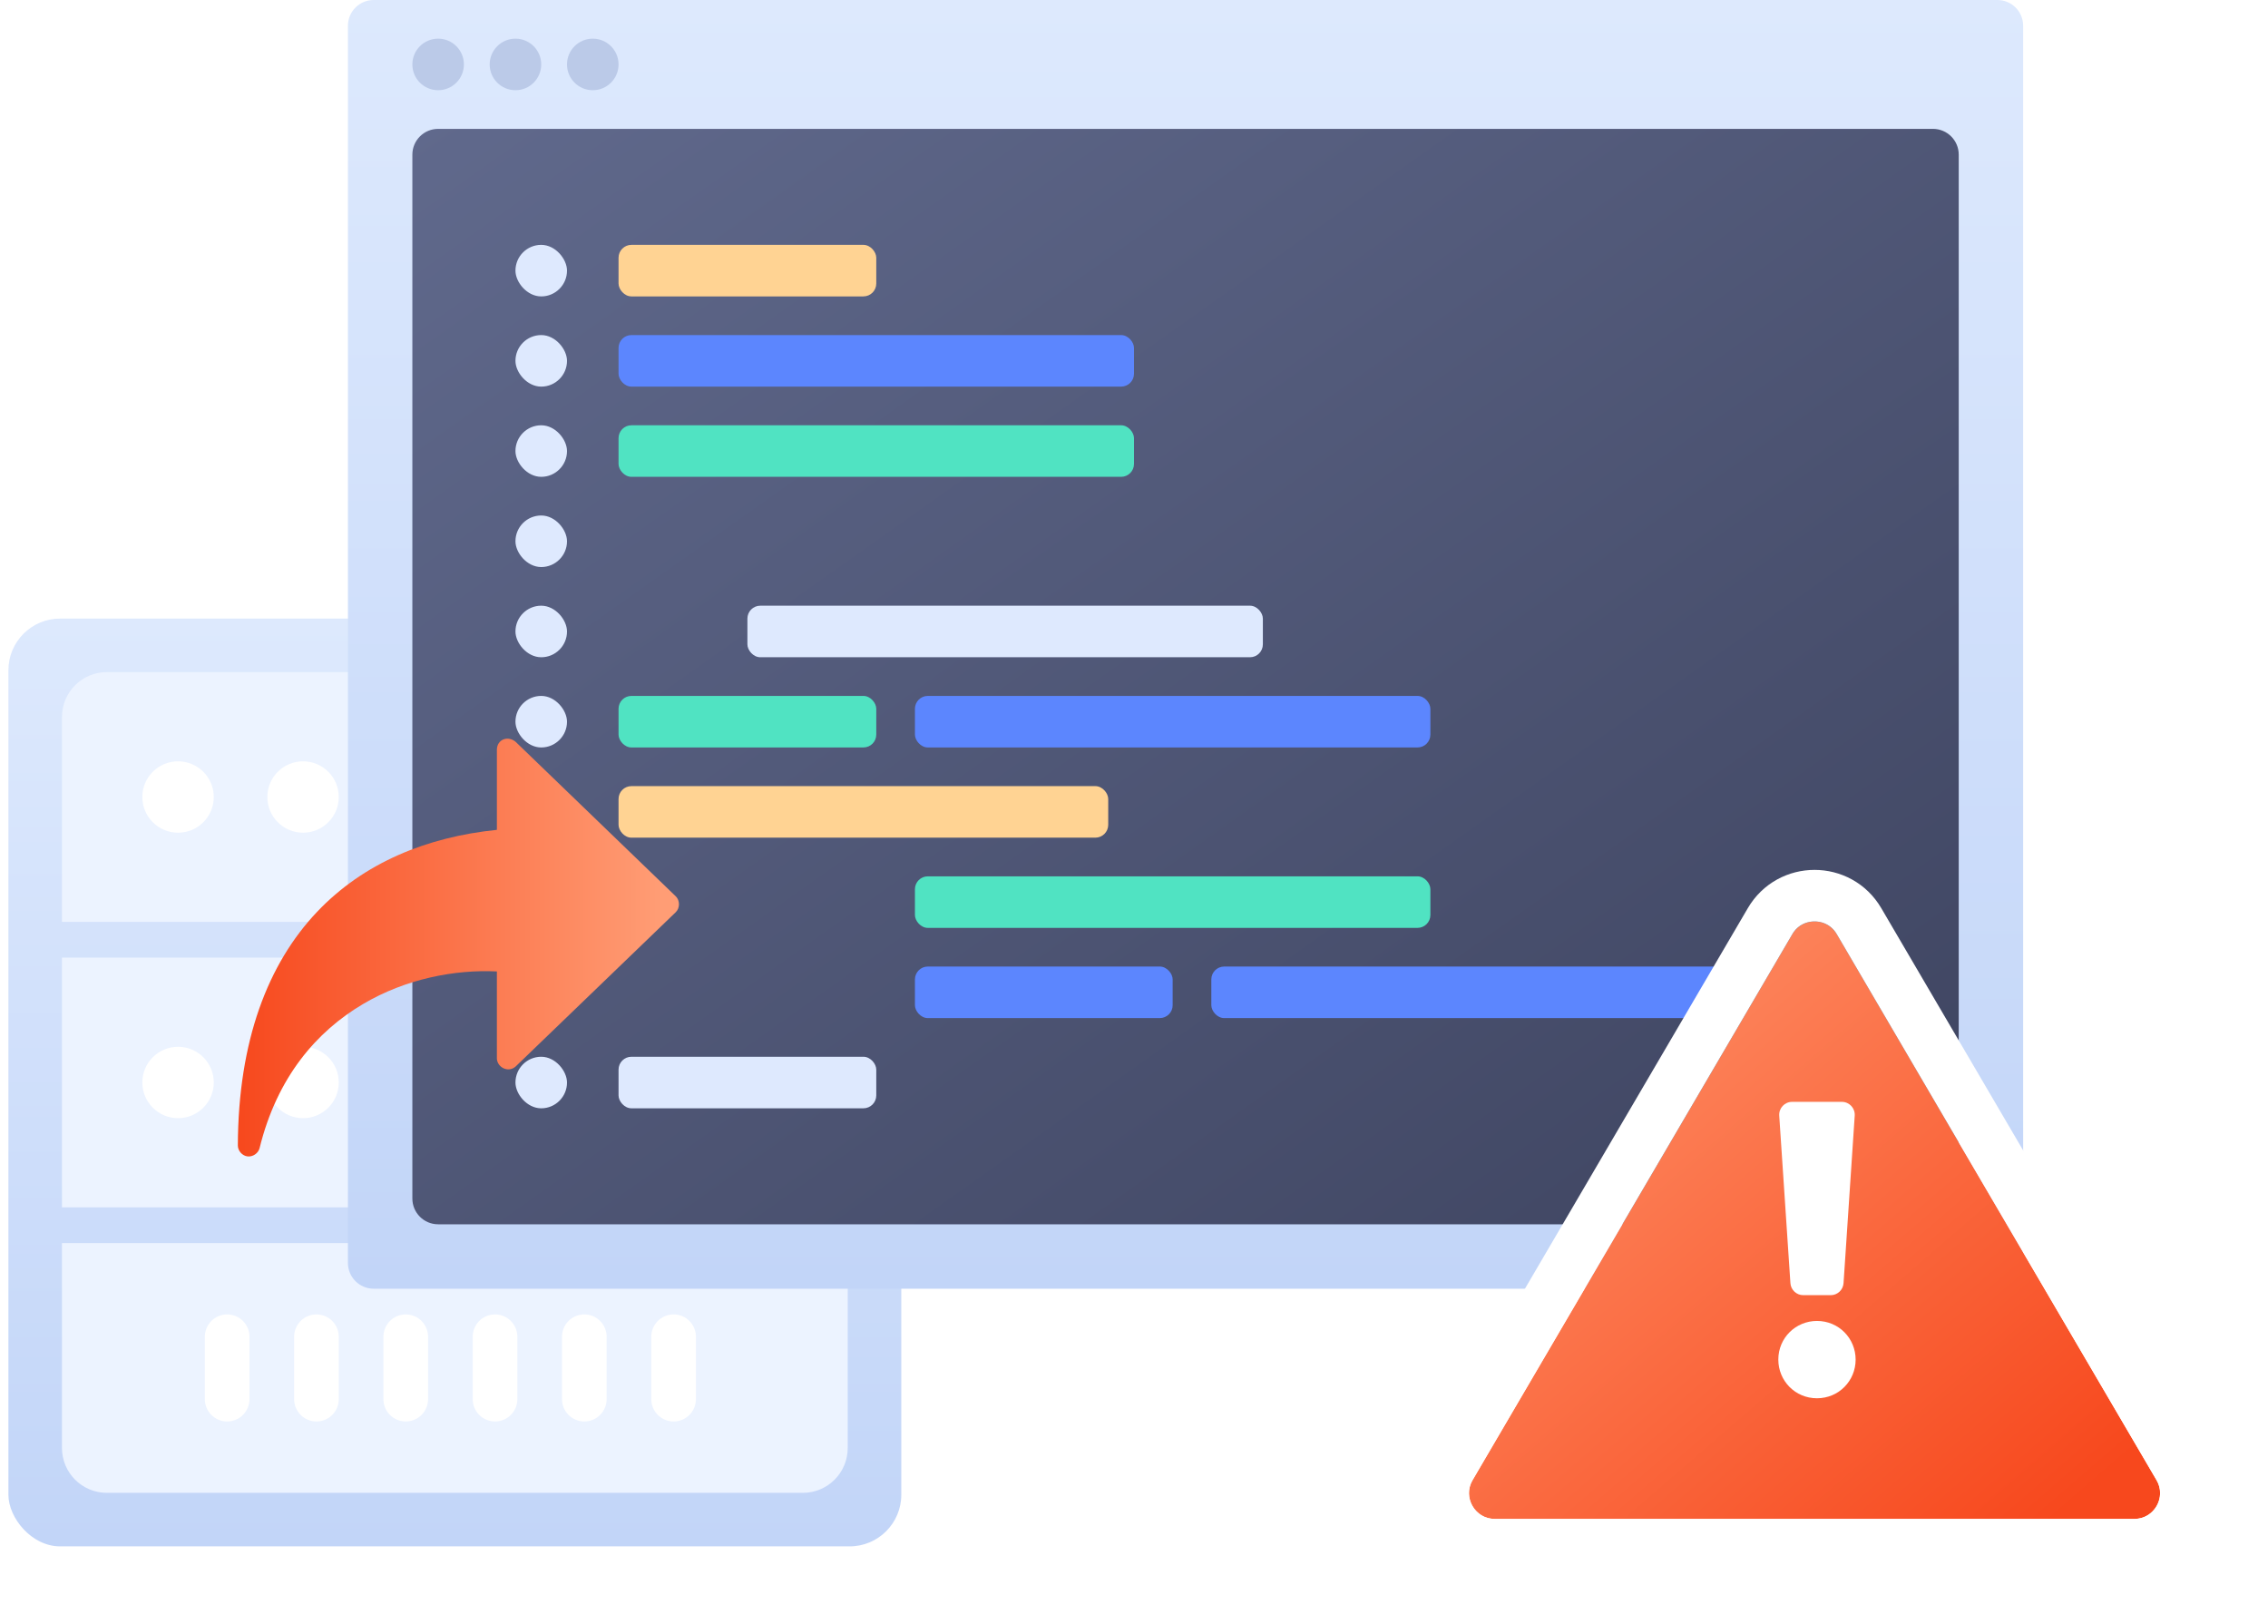 <svg width="176" height="126" viewBox="0 0 176 126" fill="none" xmlns="http://www.w3.org/2000/svg">
<rect x="0.652" y="48" width="69.29" height="71.992" rx="4.009" fill="url(#paint0_linear)"/>
<path d="M4.809 55.633C4.809 53.711 6.367 52.153 8.289 52.153H62.304C64.227 52.153 65.784 53.711 65.784 55.633V71.536H4.809V55.633Z" fill="#ECF3FF"/>
<rect x="35.99" y="59.768" width="20.094" height="4.153" fill="white"/>
<path fill-rule="evenodd" clip-rule="evenodd" d="M13.817 64.614C15.348 64.614 16.589 63.374 16.589 61.845C16.589 60.315 15.348 59.076 13.817 59.076C12.286 59.076 11.045 60.315 11.045 61.845C11.045 63.374 12.286 64.614 13.817 64.614Z" fill="white"/>
<path fill-rule="evenodd" clip-rule="evenodd" d="M23.518 64.614C25.048 64.614 26.289 63.374 26.289 61.845C26.289 60.315 25.048 59.076 23.518 59.076C21.987 59.076 20.746 60.315 20.746 61.845C20.746 63.374 21.987 64.614 23.518 64.614Z" fill="white"/>
<rect x="4.809" y="74.305" width="60.975" height="19.382" fill="#ECF3FF"/>
<path d="M4.809 96.456H65.784V112.358C65.784 114.28 64.227 115.838 62.304 115.838H8.289C6.367 115.838 4.809 114.28 4.809 112.358V96.456Z" fill="#ECF3FF"/>
<path fill-rule="evenodd" clip-rule="evenodd" d="M17.628 101.994C16.671 101.994 15.896 102.769 15.896 103.726V108.568C15.896 109.525 16.671 110.3 17.628 110.3C18.585 110.3 19.36 109.525 19.36 108.568V103.726C19.36 102.769 18.585 101.994 17.628 101.994ZM24.557 101.994C23.6 101.994 22.825 102.769 22.825 103.726V108.568C22.825 109.525 23.6 110.3 24.557 110.3C25.514 110.3 26.289 109.525 26.289 108.568V103.726C26.289 102.769 25.514 101.994 24.557 101.994ZM29.754 103.726C29.754 102.769 30.529 101.994 31.486 101.994C32.443 101.994 33.218 102.769 33.218 103.726V108.568C33.218 109.525 32.443 110.3 31.486 110.3C30.529 110.3 29.754 109.525 29.754 108.568V103.726ZM38.415 101.994C37.458 101.994 36.683 102.769 36.683 103.726V108.568C36.683 109.525 37.458 110.3 38.415 110.3C39.372 110.3 40.147 109.525 40.147 108.568V103.726C40.147 102.769 39.372 101.994 38.415 101.994ZM43.612 103.726C43.612 102.769 44.387 101.994 45.344 101.994C46.301 101.994 47.076 102.769 47.076 103.726V108.568C47.076 109.525 46.301 110.3 45.344 110.3C44.387 110.3 43.612 109.525 43.612 108.568V103.726ZM52.273 101.994C51.316 101.994 50.541 102.769 50.541 103.726V108.568C50.541 109.525 51.316 110.3 52.273 110.3C53.23 110.3 54.005 109.525 54.005 108.568V103.726C54.005 102.769 53.23 101.994 52.273 101.994Z" fill="white"/>
<rect x="35.99" y="81.919" width="20.094" height="4.153" fill="white"/>
<path fill-rule="evenodd" clip-rule="evenodd" d="M13.817 86.765C15.348 86.765 16.589 85.525 16.589 83.996C16.589 82.467 15.348 81.227 13.817 81.227C12.286 81.227 11.045 82.467 11.045 83.996C11.045 85.525 12.286 86.765 13.817 86.765Z" fill="white"/>
<path fill-rule="evenodd" clip-rule="evenodd" d="M23.518 86.765C25.048 86.765 26.289 85.525 26.289 83.996C26.289 82.467 25.048 81.227 23.518 81.227C21.987 81.227 20.746 82.467 20.746 83.996C20.746 85.525 21.987 86.765 23.518 86.765Z" fill="white"/>
<path fill-rule="evenodd" clip-rule="evenodd" d="M27 2C27 0.895 27.895 0 29 0H155C156.105 0 157 0.895 157 2V98C157 99.105 156.105 100 155 100H29C27.895 100 27 99.105 27 98V2Z" fill="url(#paint1_linear)"/>
<path fill-rule="evenodd" clip-rule="evenodd" d="M34 7C35.105 7 36 6.105 36 5C36 3.895 35.105 3 34 3C32.895 3 32 3.895 32 5C32 6.105 32.895 7 34 7Z" fill="#BBCAE8"/>
<path fill-rule="evenodd" clip-rule="evenodd" d="M40 7C41.105 7 42 6.105 42 5C42 3.895 41.105 3 40 3C38.895 3 38 3.895 38 5C38 6.105 38.895 7 40 7Z" fill="#BBCAE8"/>
<path fill-rule="evenodd" clip-rule="evenodd" d="M46 7C47.105 7 48 6.105 48 5C48 3.895 47.105 3 46 3C44.895 3 44 3.895 44 5C44 6.105 44.895 7 46 7Z" fill="#BBCAE8"/>
<path fill-rule="evenodd" clip-rule="evenodd" d="M32 12C32 10.895 32.895 10 34 10H150C151.105 10 152 10.895 152 12V93C152 94.105 151.105 95 150 95H34C32.895 95 32 94.105 32 93L32 12Z" fill="url(#paint2_linear)"/>
<mask id="mask0" mask-type="alpha" maskUnits="userSpaceOnUse" x="32" y="10" width="120" height="85">
<path fill-rule="evenodd" clip-rule="evenodd" d="M32 12C32 10.895 32.895 10 34 10H150C151.105 10 152 10.895 152 12V93C152 94.105 151.105 95 150 95H34C32.895 95 32 94.105 32 93L32 12Z" fill="white"/>
</mask>
<g mask="url(#mask0)">
<rect x="40" y="19" width="4" height="4" rx="2" fill="#DEE9FE"/>
<rect x="40" y="26" width="4" height="4" rx="2" fill="#DEE9FE"/>
<rect x="48" y="19" width="20" height="4" rx="1" fill="#FFD393"/>
<rect x="48" y="26" width="40" height="4" rx="1" fill="#5C86FE"/>
<rect x="40" y="33" width="4" height="4" rx="2" fill="#DEE9FE"/>
<rect x="48" y="33" width="40" height="4" rx="1" fill="#50E3C2"/>
<rect x="40" y="40" width="4" height="4" rx="2" fill="#DEE9FE"/>
<rect x="40" y="47" width="4" height="4" rx="2" fill="#DEE9FE"/>
<rect x="58" y="47" width="40" height="4" rx="1" fill="#DEE9FE"/>
<rect x="40" y="54" width="4" height="4" rx="2" fill="#DEE9FE"/>
<rect x="48" y="54" width="20" height="4" rx="1" fill="#50E3C2"/>
<rect x="71" y="54" width="40" height="4" rx="1" fill="#5C86FE"/>
<rect x="40" y="61" width="4" height="4" rx="2" fill="#DEE9FE"/>
<rect x="48" y="61" width="38" height="4" rx="1" fill="#FFD393"/>
<rect x="40" y="68" width="4" height="4" rx="2" fill="#DEE9FE"/>
<rect x="71" y="68" width="40" height="4" rx="1" fill="#50E3C2"/>
<rect x="40" y="75" width="4" height="4" rx="2" fill="#DEE9FE"/>
<rect x="71" y="75" width="20" height="4" rx="1" fill="#5C86FE"/>
<rect x="94" y="75" width="40" height="4" rx="1" fill="#5C86FE"/>
<rect x="40" y="82" width="4" height="4" rx="2" fill="#DEE9FE"/>
<rect x="48" y="82" width="20" height="4" rx="1" fill="#DEE9FE"/>
</g>
<g filter="url(#filter0_d)">
<path fill-rule="evenodd" clip-rule="evenodd" d="M139.086 70.489C139.859 69.171 141.765 69.171 142.538 70.489L167.35 112.851C168.131 114.184 167.169 115.862 165.624 115.862H116C114.455 115.862 113.493 114.184 114.274 112.851L139.086 70.489Z" fill="url(#paint3_linear)"/>
<path d="M169.075 111.84L144.263 69.479C142.718 66.841 138.905 66.841 137.36 69.479L112.548 111.84C110.987 114.507 112.91 117.862 116 117.862H165.624C168.714 117.862 170.637 114.507 169.075 111.84Z" stroke="white" stroke-width="4"/>
</g>
<path fill-rule="evenodd" clip-rule="evenodd" d="M139.069 85.5C138.49 85.5 138.033 85.989 138.071 86.567L138.938 99.567C138.973 100.092 139.409 100.5 139.936 100.5H142.064C142.591 100.5 143.027 100.092 143.062 99.567L143.929 86.567C143.967 85.989 143.51 85.5 142.931 85.5H139.069ZM138 105.5C138 107.141 139.303 108.5 141 108.5C142.697 108.5 144 107.141 144 105.5C144 103.859 142.697 102.5 141 102.5C139.359 102.5 138 103.803 138 105.5Z" fill="white"/>
<path d="M40.004 57.553L52.442 69.552C52.77 69.869 52.77 70.462 52.442 70.78L40.004 82.765C39.422 83.267 38.592 82.812 38.559 82.152V75.38C35.298 75.22 31.496 75.945 28.167 77.912C24.572 80.037 21.501 83.57 20.142 89.097C20.039 89.495 19.615 89.783 19.205 89.732C18.796 89.681 18.456 89.296 18.457 88.885C18.488 80.745 20.799 74.776 24.596 70.766C28.218 66.94 33.149 64.941 38.559 64.393V58.167C38.574 57.375 39.403 57.062 40.004 57.553L40.004 57.553Z" fill="url(#paint4_linear)"/>
<defs>
<filter id="filter0_d" x="105.991" y="63.5" width="69.642" height="62.362" filterUnits="userSpaceOnUse" color-interpolation-filters="sRGB">
<feFlood flood-opacity="0" result="BackgroundImageFix"/>
<feColorMatrix in="SourceAlpha" type="matrix" values="0 0 0 0 0 0 0 0 0 0 0 0 0 0 0 0 0 0 127 0"/>
<feOffset dy="2"/>
<feGaussianBlur stdDeviation="2"/>
<feColorMatrix type="matrix" values="0 0 0 0 0.522 0 0 0 0 0.337 0 0 0 0 0.067 0 0 0 0.2 0"/>
<feBlend mode="normal" in2="BackgroundImageFix" result="effect1_dropShadow"/>
<feBlend mode="normal" in="SourceGraphic" in2="effect1_dropShadow" result="shape"/>
</filter>
<linearGradient id="paint0_linear" x1="0.652" y1="48" x2="0.652" y2="119.992" gradientUnits="userSpaceOnUse">
<stop stop-color="#DDE9FD"/>
<stop offset="1" stop-color="#C2D5F8"/>
</linearGradient>
<linearGradient id="paint1_linear" x1="27" y1="0" x2="27" y2="100" gradientUnits="userSpaceOnUse">
<stop stop-color="#DDE9FD"/>
<stop offset="1" stop-color="#C2D5F8"/>
</linearGradient>
<linearGradient id="paint2_linear" x1="-28" y1="52.5" x2="52.185" y2="165.702" gradientUnits="userSpaceOnUse">
<stop stop-color="#60698C"/>
<stop offset="1" stop-color="#3E4460"/>
</linearGradient>
<linearGradient id="paint3_linear" x1="188.569" y1="90.724" x2="142.694" y2="37.663" gradientUnits="userSpaceOnUse">
<stop stop-color="#F7481D"/>
<stop offset="1" stop-color="#FF9D75"/>
</linearGradient>
<linearGradient id="paint4_linear" x1="18.457" y1="54.883" x2="51.414" y2="54.883" gradientUnits="userSpaceOnUse">
<stop stop-color="#F7481D"/>
<stop offset="1" stop-color="#FF9D75"/>
</linearGradient>
</defs>
</svg>
